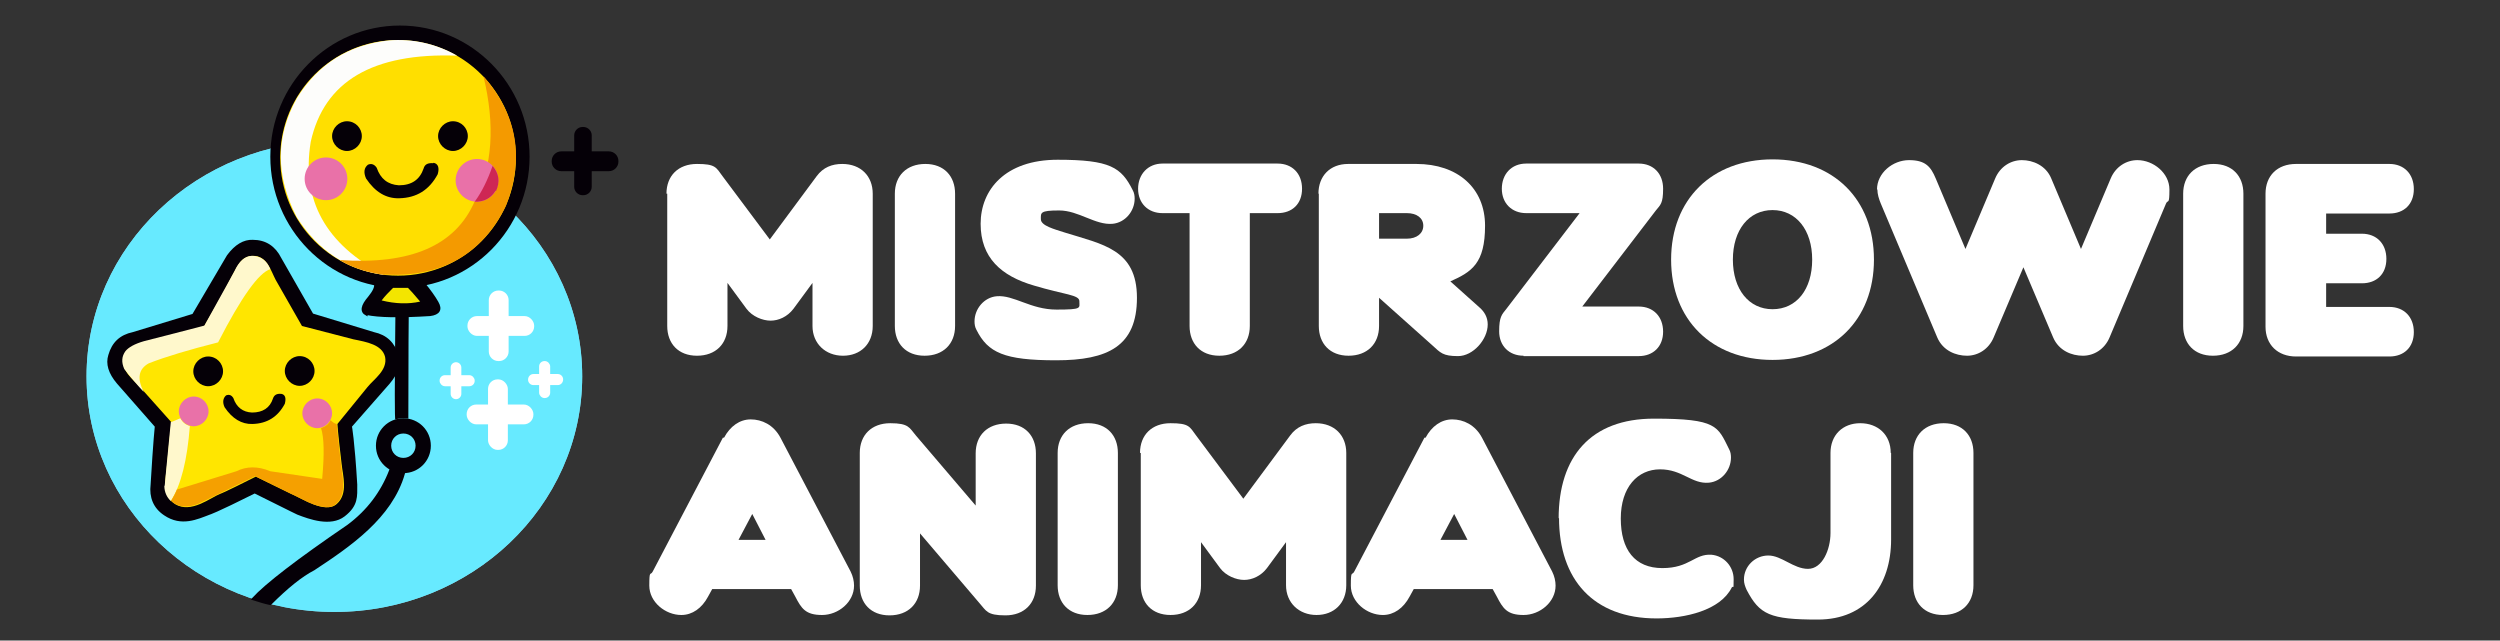 <?xml version="1.0" encoding="UTF-8"?> <svg xmlns="http://www.w3.org/2000/svg" id="Warstwa_1" version="1.1" viewBox="0 0 655.7 168"><rect x="0" y="0" width="655.7" height="168" fill="#333333" stroke="none"/><defs><style> .st0 { fill: #ffe600; } .st0, .st1, .st2, .st3, .st4, .st5, .st6, .st7, .st8, .st9, .st10, .st11 { fill-rule: evenodd; } .st12 { fill: #fff; } .st1 { fill: #fdfdfb; } .st13, .st2 { fill: #67eaff; } .st3 { fill: #ffdf00; } .st4 { fill: #fff8cc; } .st5, .st14 { fill: #050007; } .st6 { fill: #f5a000; } .st7 { fill: #e971a8; } .st8 { fill: #f49a00; } .st9 { fill: #8ccfe1; } .st15 { stroke: #fff; } .st15, .st16 { fill: none; stroke-miterlimit: 22.9; stroke-width: .6px; } .st10 { fill: #ce2754; } .st11 { fill: #f3e500; } .st16 { stroke: #050007; } </style></defs><path class="st9" d="M87.7,36.9c35.9,0,65,27.7,65,61.8s-29.1,61.8-65,61.8-65-27.7-65-61.8,29.1-61.8,65-61.8Z"></path><path class="st13" d="M87.7,36.9c35.9,0,65,27.7,65,61.8s-29.1,61.8-65,61.8-65-27.7-65-61.8,29.1-61.8,65-61.8Z"></path><path class="st12" d="M130.7,76.5h.2c1.2,0,2.2,1,2.2,2.2v13.5c0,1.2-1,2.2-2.2,2.2h-.2c-1.2,0-2.2-1-2.2-2.2v-13.5c0-1.2,1-2.2,2.2-2.2Z"></path><path class="st15" d="M130.7,76.5h.2c1.2,0,2.2,1,2.2,2.2v13.5c0,1.2-1,2.2-2.2,2.2h-.2c-1.2,0-2.2-1-2.2-2.2v-13.5c0-1.2,1-2.2,2.2-2.2Z"></path><rect class="st12" x="122.9" y="83.2" width="16.9" height="4.6" rx="2.2" ry="2.2"></rect><rect class="st15" x="122.9" y="83.2" width="16.9" height="4.6" rx="2.2" ry="2.2"></rect><rect class="st12" x="128.3" y="99.8" width="4.6" height="17.9" rx="2.2" ry="2.2"></rect><rect class="st15" x="128.3" y="99.8" width="4.6" height="17.9" rx="2.2" ry="2.2"></rect><rect class="st12" x="122.7" y="106.4" width="16.9" height="4.6" rx="2.2" ry="2.2"></rect><rect class="st15" x="122.7" y="106.4" width="16.9" height="4.6" rx="2.2" ry="2.2"></rect><rect class="st12" x="141.7" y="95" width="2.3" height="9.1" rx="1.1" ry="1.1"></rect><rect class="st15" x="141.7" y="95" width="2.3" height="9.1" rx="1.1" ry="1.1"></rect><path class="st12" d="M139.9,98.4h6.4c.6,0,1.1.5,1.1,1.1h0c0,.7-.5,1.2-1.1,1.2h-6.4c-.6,0-1.1-.5-1.1-1.1h0c0-.7.5-1.2,1.1-1.2Z"></path><path class="st15" d="M139.9,98.4h6.4c.6,0,1.1.5,1.1,1.1h0c0,.7-.5,1.2-1.1,1.2h-6.4c-.6,0-1.1-.5-1.1-1.1h0c0-.7.5-1.2,1.1-1.2Z"></path><path class="st5" d="M50.8,82.4c6-10.2,9-15.3,9-15.3,2-2.7,4.2-4,6.5-3.9,3.3,0,5.7,1.6,7.2,4.6,5.8,10.2,8.4,14.7,8.4,14.7l16.1,4.9c3.3.7,5.3,2.7,6.2,5.8.7,2.2,0,4.6-2.2,7.2l-10,11.4s.7,3.6,1.4,15.3c0,3.1.3,5.4-3.2,8.1-3.5,2.7-9,.7-12.1-.5,0,0-.7-.3-11.3-5.6-10.6,5.3-11.9,5.6-11.9,5.6-3.2,1.2-7.3,3.2-11.7.2-2.7-1.8-3.8-4.5-3.4-7.8.7-11.7,1.1-15.3,1.1-15.3l-10-11.4c-2.2-2.6-2.9-5-2.2-7.2.9-3.2,2.9-5.1,6.2-5.8l16.1-4.9Z"></path><path class="st16" d="M50.8,82.4c6-10.2,9-15.3,9-15.3,2-2.7,4.2-4,6.5-3.9,3.3,0,5.7,1.6,7.2,4.6,5.8,10.2,8.4,14.7,8.4,14.7l16.1,4.9c3.3.7,5.3,2.7,6.2,5.8.7,2.2,0,4.6-2.2,7.2l-10,11.4s.7,3.6,1.4,15.3c0,3.1.3,5.4-3.2,8.1-3.5,2.7-9,.7-12.1-.5,0,0-.7-.3-11.3-5.6-10.6,5.3-11.9,5.6-11.9,5.6-3.2,1.2-7.3,3.2-11.7.2-2.7-1.8-3.8-4.5-3.4-7.8.7-11.7,1.1-15.3,1.1-15.3l-10-11.4c-2.2-2.6-2.9-5-2.2-7.2.9-3.2,2.9-5.1,6.2-5.8l16.1-4.9Z"></path><path class="st5" d="M104.9,7c18.6,0,33.7,15.3,33.7,34.1s-15.1,34.1-33.7,34.1-33.7-15.3-33.7-34.1S86.3,7,104.9,7Z"></path><path class="st16" d="M104.9,7c18.6,0,33.7,15.3,33.7,34.1s-15.1,34.1-33.7,34.1-33.7-15.3-33.7-34.1S86.3,7,104.9,7Z"></path><path class="st5" d="M152.8,33.3h.2c1.2,0,2.2,1,2.2,2.2v13.5c0,1.2-1,2.2-2.2,2.2h-.2c-1.2,0-2.2-1-2.2-2.2v-13.5c0-1.2,1-2.2,2.2-2.2"></path><path class="st14" d="M147.2,40h12.5c1.2,0,2.2,1,2.2,2.2v.2c0,1.2-1,2.2-2.2,2.2h-12.5c-1.2,0-2.2-1-2.2-2.2v-.2c0-1.2,1-2.2,2.2-2.2Z"></path><path class="st16" d="M147.2,40h12.5c1.2,0,2.2,1,2.2,2.2v.2c0,1.2-1,2.2-2.2,2.2h-12.5c-1.2,0-2.2-1-2.2-2.2v-.2c0-1.2,1-2.2,2.2-2.2Z"></path><rect class="st12" x="115.6" y="98.7" width="8.6" height="2.3" rx="1.1" ry="1.1"></rect><rect class="st15" x="115.6" y="98.7" width="8.6" height="2.3" rx="1.1" ry="1.1"></rect><path class="st3" d="M104.4,10.5c17.1,0,30.9,13.8,30.9,30.9s-13.8,30.9-30.9,30.9-30.9-13.8-30.9-30.9,13.8-30.9,30.9-30.9"></path><path class="st1" d="M101.9,10.6c6.3-.5,12.3.8,18,4-22.1-.8-34.9,6.7-38.4,22.6-2.5,15.3,3.9,26.9,19.3,34.9-9.7-1.3-17.4-6.3-23-15.2-5.6-10.9-5.5-21.2.1-31.2,5.6-9,13.7-14,24.1-15.1"></path><path class="st8" d="M100.7,72.1c-4.7-.7-8.6-2-11.6-3.9,18.6,1.3,30.4-3.8,35.4-15.4,4.7-9.1,5.4-20,2.3-32.8,8.9,10.2,10.8,21.5,5.9,34-6.3,12.8-16.9,18.8-32,18"></path><path class="st5" d="M91,31.8c2.2,0,3.9,1.8,3.9,3.9s-1.8,3.9-3.9,3.9-3.9-1.8-3.9-3.9,1.8-3.9,3.9-3.9"></path><path class="st5" d="M118.8,31.8c2.2,0,3.9,1.8,3.9,3.9s-1.8,3.9-3.9,3.9-3.9-1.8-3.9-3.9,1.8-3.9,3.9-3.9"></path><path class="st7" d="M125.1,41.7c3.1,0,5.6,2.5,5.6,5.6s-2.5,5.6-5.6,5.6-5.6-2.5-5.6-5.6,2.5-5.6,5.6-5.6"></path><path class="st7" d="M85.5,41.3c3.1,0,5.6,2.5,5.6,5.6s-2.5,5.6-5.6,5.6-5.6-2.5-5.6-5.6,2.5-5.6,5.6-5.6"></path><path class="st10" d="M130,50c-1.2,2-3.1,3-5.5,2.9,1.9-2.6,3.4-5.7,4.7-9.4,1.7,2,2,4.2.9,6.6"></path><path class="st5" d="M113.7,42.7c1.2.2,1.6,1.3,1.1,3-2.2,4.1-5.5,6.2-10.1,6.3-3.4.1-6.3-1.6-8.7-5.2-.7-1.6-.5-2.8.5-3.6.9-.4,1.7-.1,2.3.8,1,2.9,2.9,4.4,5.8,4.6,3.4,0,5.5-1.5,6.5-4.4.3-1.1,1.1-1.5,2.5-1.4"></path><path class="st12" d="M119.6,95.3h0c.6,0,1.1.5,1.1,1.1v6.9c0,.6-.5,1.1-1.1,1.1h0c-.6,0-1.1-.5-1.1-1.1v-6.9c0-.6.5-1.1,1.1-1.1Z"></path><path class="st15" d="M119.6,95.3h0c.6,0,1.1.5,1.1,1.1v6.9c0,.6-.5,1.1-1.1,1.1h0c-.6,0-1.1-.5-1.1-1.1v-6.9c0-.6.5-1.1,1.1-1.1Z"></path><path class="st0" d="M53.6,85.5c4.9-8.4,6.7-12,7.1-12.8,1.6-2.8,2.4-5.5,5.7-5.6,3.6,0,4.6,3.8,5.9,6.3,4.8,8.4,6.9,12.1,6.9,12.1l13.5,3.5c3.5.7,7.5,1.4,8.3,4.6.7,3.5-2.9,5.8-4.6,7.9l-7.9,9.7s0,1.3,1.1,10.5c.3,3,1.8,7.8-1.3,10.5-3.1,2.7-9.4-1.7-12-2.7-.7-.4-.5-.2-9.2-4.5-8.7,4.4-9.3,4.5-9.3,4.5-2.6,1-7.7,5.3-11.9,2.7-3.8-2.5-2.3-7.1-2.1-10.2.9-9.6,1.2-11.2,1.2-11.2l-8.3-9.3c-1.8-2.1-4.9-3.9-4.2-7.8.6-3,5.5-4.1,8.1-4.6l13.3-3.5Z"></path><path class="st5" d="M96.1,82.5c-1.5-.8-1.2-2.3.7-4.5,1.2-1.5,1.8-2.6,1.6-3.6,4.3.8,8.6.8,12.8,0,1.5,1.8,2.7,3.5,3.5,4.9,1.1,1.9.4,3-1.9,3.3-8,.5-13.5.4-16.7-.3Z"></path><path class="st16" d="M96.1,82.5c-1.5-.8-1.2-2.3.7-4.5,1.2-1.5,1.8-2.6,1.6-3.6,4.3.8,8.6.8,12.8,0,1.5,1.8,2.7,3.5,3.5,4.9,1.1,1.9.4,3-1.9,3.3-8,.5-13.5.4-16.7-.3Z"></path><path class="st5" d="M107.3,83.1c-1.3,0-2.5,0-3.6,0-.2,18.3-.2,27.3,0,26.9,1-.3,2.2-.4,3.4-.2,0-17.9.1-26.8.1-26.8"></path><path class="st4" d="M66,67.1c2.3,0,4,1.2,4.9,3.5-3,.9-7.6,7.3-13.7,19.2-7.5,1.9-13.6,3.7-18.2,5.5-2.7,1.5-3.1,4-1.3,7.5-1.6-1.7-3.3-3.7-5.1-6-.8-1.8-.7-3.3.3-4.7.8-1,2.4-1.9,4.8-2.6,10.6-2.7,15.9-4.1,15.9-4.1,5.3-9.5,7.9-14.3,7.9-14.3,1.2-2.6,2.7-3.9,4.5-4"></path><path class="st11" d="M107,75.5h-3.9c-1.1,1.1-2.2,2.2-3,3.3,3.6.9,7,1,10.1.3-1.5-1.8-2.6-3-3.2-3.6"></path><path class="st5" d="M105.8,124.1c-1.1,0-2.2-.3-3.4-.8-2.3,6-6,10.8-11.1,14.6-13.2,9-21.5,15.4-25,19.2,1.6.5,3.1,1,4.6,1.3,4.3-4.3,8.1-7.4,11.4-9.1,9.4-6.2,20.3-13.6,23.6-25.1Z"></path><path class="st16" d="M105.8,124.1c-1.1,0-2.2-.3-3.4-.8-2.3,6-6,10.8-11.1,14.6-13.2,9-21.5,15.4-25,19.2,1.6.5,3.1,1,4.6,1.3,4.3-4.3,8.1-7.4,11.4-9.1,9.4-6.2,20.3-13.6,23.6-25.1Z"></path><path class="st4" d="M43.1,127.4c0,1.7.7,3.1,1.7,4,2.7-4.2,4.3-10.7,5-19.7-1-.2-1.9-.9-2.5-2-1.2.5-2,.9-2.5,1-1.1,11.2-1.6,16.7-1.6,16.7"></path><path class="st6" d="M44.8,131.5c.7-1.2,1.3-2.3,1.6-3.1l15.6-4.8c2.6-1.3,5.6-1.4,8.9,0,9,1.3,13.6,2,13.6,2,.6-6.5.5-10.9-.3-13.3,1.2-.4,2.1-1.1,2.5-2.1.5.5,1,.9,1.6,1,.5,5,1,9.7,1.6,14.1.4,3.2-.2,5.6-1.8,6.9-1.2,1.2-3.6,1.1-7.1-.4-9.4-4.6-14.1-6.9-14.1-6.9-10,4.9-15,7.3-15,7.3-3,1.1-5.3.8-7-.8"></path><path class="st5" d="M54.6,93.5c2.2,0,3.9,1.8,3.9,3.9s-1.8,3.9-3.9,3.9-3.9-1.8-3.9-3.9,1.8-3.9,3.9-3.9"></path><path class="st5" d="M78.6,93.4c2.2,0,3.9,1.8,3.9,3.9s-1.8,3.9-3.9,3.9-3.9-1.8-3.9-3.9,1.8-3.9,3.9-3.9"></path><path class="st7" d="M50.8,104c2.2,0,3.9,1.8,3.9,3.9s-1.8,3.9-3.9,3.9-3.9-1.8-3.9-3.9,1.8-3.9,3.9-3.9"></path><path class="st7" d="M83.2,104.5c2.2,0,3.9,1.8,3.9,3.9s-1.8,3.9-3.9,3.9-3.9-1.8-3.9-3.9,1.8-3.9,3.9-3.9"></path><path class="st5" d="M73.8,103.3c1,.2,1.3,1.1.9,2.6-1.8,3.4-4.6,5.2-8.5,5.3-2.8.1-5.3-1.4-7.3-4.4-.6-1.3-.4-2.4.4-3.1.8-.3,1.4-.1,1.9.7.8,2.4,2.5,3.7,4.9,3.8,2.8,0,4.7-1.2,5.5-3.7.3-.9,1-1.3,2.1-1.2"></path><path class="st5" d="M105.8,109.7c4,0,7.2,3.2,7.2,7.2s-3.2,7.2-7.2,7.2-7.2-3.2-7.2-7.2,3.2-7.2,7.2-7.2"></path><path class="st2" d="M105.8,113.7c1.8,0,3.2,1.4,3.2,3.2s-1.4,3.2-3.2,3.2-3.2-1.4-3.2-3.2,1.4-3.2,3.2-3.2"></path><g><path class="st12" d="M174.8,50.8c0-4.7,3.1-7.8,8-7.8s5,.9,6.7,3.2l12.4,16.6,12.3-16.6c1.7-2.3,4-3.2,6.7-3.2,4.9,0,8,3.2,8,7.8v34.7c0,4.7-3.2,7.8-7.8,7.8s-8-3.2-8-7.8v-11.3l-5,6.8c-1.6,2.1-3.9,3.1-6,3.1s-4.8-1.1-6.3-3.1l-5-6.8v11.3c0,4.7-3.1,7.8-8,7.8s-7.8-3.2-7.8-7.8v-34.7Z"></path><path class="st12" d="M234.7,50.8c0-4.7,3.1-7.8,8-7.8s7.8,3.2,7.8,7.8v34.7c0,4.7-3.1,7.8-8,7.8s-7.8-3.2-7.8-7.8v-34.7Z"></path><path class="st12" d="M283.1,79c0-1.7-3.9-1.7-11.9-4.1-8.6-2.5-14-7.3-14-16.2s6.4-16.8,20.2-16.8,16.7,2,19.7,8c.4.7.5,1.5.5,2.2,0,3.3-2.5,6.3-5.8,6.6-4.5.4-8.9-3.5-14-3.5s-4.8.6-4.8,2.3,3.5,2.6,6.3,3.5c9.9,3.1,18.9,4.4,18.9,17.1s-7.6,16.4-21.2,16.4-17.9-2-20.9-8c-.4-.7-.5-1.5-.5-2.2,0-3.3,2.5-6.3,5.8-6.6,4.5-.4,8.9,3.5,15.7,3.5s6-.4,6-2.1Z"></path><path class="st12" d="M312,55.9h-7.1c-3.8,0-6.4-2.6-6.4-6.4s2.6-6.6,6.4-6.6h30.2c3.8,0,6.4,2.6,6.4,6.6s-2.6,6.4-6.4,6.4h-7.3v29.6c0,4.7-3.1,7.8-8,7.8s-7.8-3.2-7.8-7.8v-29.6Z"></path><path class="st12" d="M345.8,50.8c0-4.6,3-7.8,7.8-7.8h17.9c10.8,0,18,6.3,18,16.2s-3.5,12.1-9.1,14.6l7.6,6.8c1.4,1.2,2.2,2.7,2.2,4.5,0,3.9-3.8,8.3-7.8,8.3s-4.6-.9-6.7-2.8l-14-12.5v7.4c0,4.7-3.1,7.8-8,7.8s-7.8-3.2-7.8-7.8v-34.7ZM369,62.6c2.6,0,4.3-1.4,4.3-3.4s-1.7-3.3-4.3-3.3h-7.3v6.7h7.3Z"></path><path class="st12" d="M399.6,93.3c-3.8,0-6.4-2.6-6.4-6.4s.7-4.4,1.9-5.9l19.2-25.1h-14c-3.8,0-6.4-2.6-6.4-6.4s2.5-6.6,6.4-6.6h29.5c3.9,0,6.4,2.7,6.4,6.6s-.7,4.2-1.9,5.7l-19.3,25.2h14.8c3.9,0,6.4,2.7,6.4,6.6s-2.6,6.4-6.4,6.4h-30.2Z"></path><path class="st12" d="M464.9,41.8c16,0,26.6,10.5,26.6,26.3s-10.7,26.3-26.6,26.3-26.6-10.5-26.6-26.3,10.7-26.3,26.6-26.3ZM464.9,81.1c6.3,0,10.4-5.2,10.4-13s-4.2-13-10.4-13-10.4,5.2-10.4,13,4.2,13,10.4,13Z"></path><path class="st12" d="M492.3,49.7c0-4.3,4.1-7.7,8.4-7.7s5.7,1.7,7,4.8l7.8,18.5,7.8-18.5c1.3-3.1,4.1-4.8,7-4.8s6.3,1.4,7.7,4.8l7.8,18.5,7.8-18.5c1.3-3.1,4.1-4.8,7-4.8,4.2,0,8.4,3.4,8.4,7.7s-.4,2.5-.9,3.7l-14.8,35.1c-1.3,3.1-4.1,4.8-7,4.8s-6.3-1.3-7.8-4.8l-7.8-18.4-7.8,18.4c-1.3,3.1-4.1,4.8-7,4.8s-6.3-1.3-7.8-4.8l-14.8-35.1c-.5-1.2-.9-2.5-.9-3.7Z"></path><path class="st12" d="M572.6,50.8c0-4.7,3.1-7.8,8-7.8s7.8,3.2,7.8,7.8v34.7c0,4.7-3.1,7.8-8,7.8s-7.8-3.2-7.8-7.8v-34.7Z"></path><path class="st12" d="M594.2,50.8c0-4.7,3.1-7.8,8-7.8h24.5c3.8,0,6.4,2.6,6.4,6.6s-2.6,6.4-6.4,6.4h-16.6v5.3h9.4c3.8,0,6.4,2.6,6.4,6.6s-2.6,6.4-6.4,6.4h-9.4v6.2h16.6c3.8,0,6.4,2.6,6.4,6.6s-2.6,6.4-6.4,6.4h-24.5c-4.8,0-8-3.1-8-7.8v-34.7Z"></path><path class="st12" d="M189.9,114.8c1.6-3,4.1-4.8,7-4.8s6,1.4,7.8,4.8l18.4,35.1c.6,1.2.9,2.5.9,3.7,0,4.3-4.1,7.7-8.4,7.7s-5.4-1.7-7-4.8l-1.1-2h-20.7l-1.1,2c-1.6,3-4.1,4.8-7,4.8-4.2,0-8.4-3.4-8.4-7.7s.3-2.5.9-3.7l18.4-35.1ZM200.8,141.6l-3.5-6.8-3.6,6.8h7.1Z"></path><path class="st12" d="M225.5,118.8c0-4.7,3.1-7.8,8-7.8s5,1.2,6.7,3.2l15.7,18.4v-13.7c0-4.7,3.1-7.8,8-7.8s7.8,3.2,7.8,7.8v34.7c0,4.7-3.1,7.8-8,7.8s-5-1.2-6.8-3.2l-15.6-18.3v13.7c0,4.7-3.1,7.8-8,7.8s-7.8-3.2-7.8-7.8v-34.7Z"></path><path class="st12" d="M277.4,118.8c0-4.7,3.1-7.8,8-7.8s7.8,3.2,7.8,7.8v34.7c0,4.7-3.1,7.8-8,7.8s-7.8-3.2-7.8-7.8v-34.7Z"></path><path class="st12" d="M299,118.8c0-4.7,3.1-7.8,8-7.8s5,.9,6.7,3.2l12.4,16.6,12.3-16.6c1.7-2.3,4-3.2,6.7-3.2,4.9,0,8,3.2,8,7.8v34.7c0,4.7-3.2,7.8-7.8,7.8s-8-3.2-8-7.8v-11.3l-5,6.8c-1.6,2.1-3.9,3.1-6,3.1s-4.8-1.1-6.3-3.1l-5-6.8v11.3c0,4.7-3.1,7.8-8,7.8s-7.8-3.2-7.8-7.8v-34.7Z"></path><path class="st12" d="M373.9,114.8c1.6-3,4.1-4.8,7-4.8s6,1.4,7.8,4.8l18.4,35.1c.6,1.2.9,2.5.9,3.7,0,4.3-4.1,7.7-8.4,7.7s-5.4-1.7-7-4.8l-1.1-2h-20.7l-1.1,2c-1.6,3-4.1,4.8-7,4.8-4.2,0-8.4-3.4-8.4-7.7s.3-2.5.9-3.7l18.4-35.1ZM384.9,141.6l-3.5-6.8-3.6,6.8h7.1Z"></path><path class="st12" d="M408.8,136c0-16.2,8.4-26.2,25-26.2s16.7,2,19.7,8c.4.7.5,1.5.5,2.2,0,3.3-2.5,6.3-5.8,6.6-4.5.4-6.9-3.5-12.8-3.5s-10.3,4.7-10.3,12.9,3.7,13,10.9,13,8.4-3.8,12.9-3.5c3.3.3,5.8,3.1,5.8,6.4s-.1,1.5-.5,2.2c-3,6-12.2,8.1-19.7,8.1-16.6,0-25.6-10.2-25.6-26.4Z"></path><path class="st12" d="M496,118.8v22.7c0,12-6.6,21-19.2,21s-15.3-1.3-18.7-7.8c-.4-.9-.7-1.7-.7-2.7,0-3.5,2.9-6.3,6.4-6.3s6.6,3.5,10.4,3.5,5.9-5.1,5.9-9.4v-21c0-4.7,3.2-7.8,7.8-7.8s8,3,8,7.8Z"></path><path class="st12" d="M501.8,118.8c0-4.7,3.1-7.8,8-7.8s7.8,3.2,7.8,7.8v34.7c0,4.7-3.1,7.8-8,7.8s-7.8-3.2-7.8-7.8v-34.7Z"></path></g></svg> 